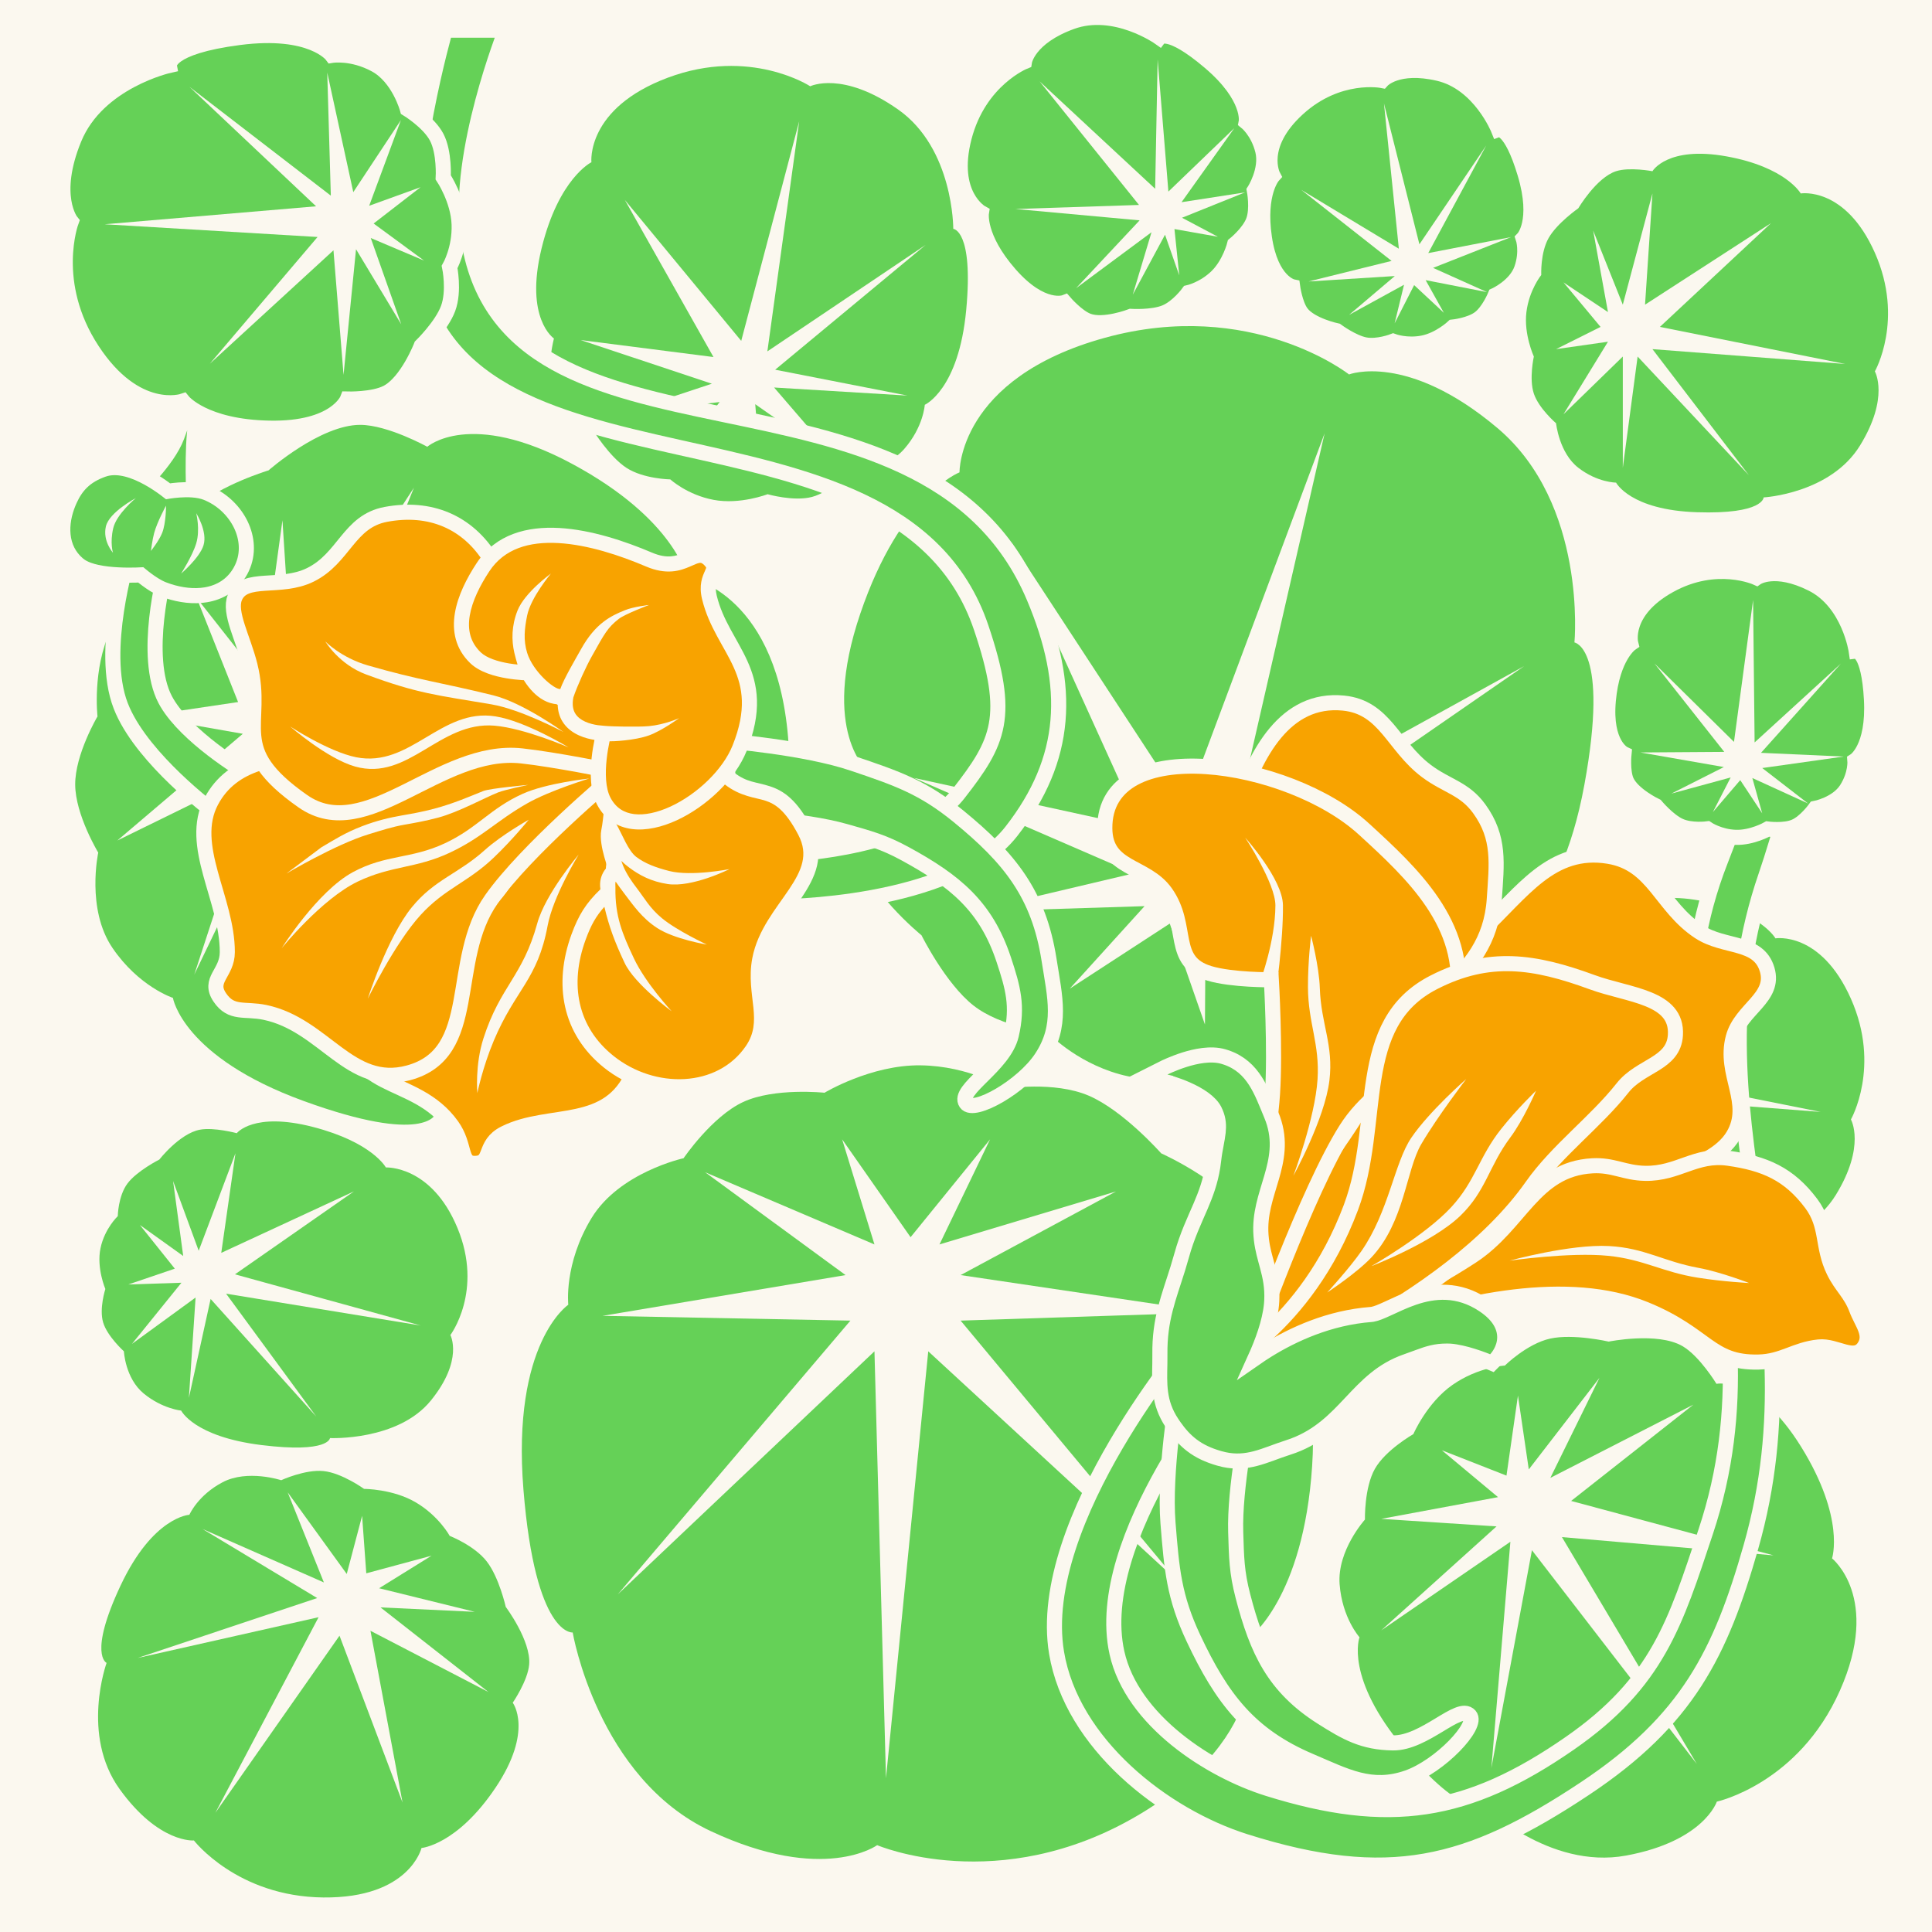 <svg width="128" height="128" viewBox="0 0 128 128" fill="none" xmlns="http://www.w3.org/2000/svg">
<rect x="0" y="0" width="128" height="128" fill="#333333" stroke="none"/>
<g clip-path="url(#clip0_2741_1207)">
<rect width="128" height="128" fill="#FBF8EF"/>
<path d="M115.128 82.668C115.128 82.668 115.127 83.814 110.628 83.668C106.128 83.522 105.173 81.67 105.173 81.67C105.173 81.67 103.924 81.671 102.628 80.668C101.332 79.666 101.128 77.668 101.128 77.668C101.128 77.668 99.962 76.668 99.629 75.667C99.295 74.667 99.629 73.168 99.629 73.168C99.629 73.168 98.94 71.668 99.128 70.168C99.316 68.667 100.128 67.668 100.128 67.668C100.128 67.668 100.059 66.168 100.628 65.168C101.196 64.168 102.628 63.168 102.628 63.168C102.628 63.168 103.848 61.096 105.173 60.668C106.085 60.373 107.628 60.668 107.628 60.668C107.628 60.668 108.628 58.946 112.628 59.668C116.628 60.391 117.628 62.168 117.628 62.168C117.628 62.168 120.628 61.668 122.628 66.168C124.628 70.668 122.628 74.168 122.628 74.168C122.628 74.168 123.628 75.915 121.628 79.168C119.628 82.421 115.128 82.668 115.128 82.668Z" fill="#65D157"/>
<path d="M104.628 70.168L101.628 68.168L104.128 71.168L101.128 72.668L104.628 72.168L101.628 77.06L105.628 73.168L105.628 80.668L106.628 73.168L114.128 81.168L107.628 72.668L120.628 73.668L108.128 71.168L115.628 64.168L107.128 69.668L107.628 62.168L105.628 69.668L103.628 64.668L104.628 70.168Z" fill="#FBF8EF"/>
<path d="M95.791 85.939C95.791 85.939 95.791 86.6 92.786 86.515C89.78 86.431 89.143 85.363 89.143 85.363C89.143 85.363 88.308 85.364 87.442 84.786C86.577 84.208 86.441 83.056 86.441 83.056C86.441 83.056 85.662 82.48 85.439 81.903C85.216 81.326 85.439 80.462 85.439 80.462C85.439 80.462 84.979 79.597 85.105 78.732C85.231 77.867 85.773 77.291 85.773 77.291C85.773 77.291 85.727 76.427 86.107 75.85C86.486 75.273 87.442 74.697 87.442 74.697C87.442 74.697 88.257 73.502 89.143 73.255C89.752 73.085 90.782 73.255 90.782 73.255C90.782 73.255 91.45 72.263 94.122 72.679C96.793 73.096 97.461 74.12 97.461 74.12C97.461 74.12 99.465 73.832 100.801 76.426C102.137 79.021 100.801 81.039 100.801 81.039C100.801 81.039 101.469 82.046 100.133 83.921C98.797 85.796 95.791 85.939 95.791 85.939Z" fill="#65D157"/>
<path d="M88.778 78.733L86.775 77.58L88.444 79.309L86.441 80.174L88.778 79.886L86.775 82.706L89.446 80.462L89.446 84.786L90.114 80.462L95.124 85.074L90.782 80.174L99.465 80.751L91.116 79.309L96.125 75.274L90.448 78.445L90.782 74.121L89.446 78.445L88.111 75.562L88.778 78.733Z" fill="#FBF8EF"/>
<path d="M116.846 32.955C116.846 32.955 116.846 34.081 112.426 33.937C108.006 33.793 107.068 31.974 107.068 31.974C107.068 31.974 105.84 31.975 104.567 30.99C103.294 30.005 103.094 28.043 103.094 28.043C103.094 28.043 101.948 27.061 101.621 26.078C101.293 25.095 101.621 23.622 101.621 23.622C101.621 23.622 100.945 22.149 101.129 20.675C101.314 19.201 102.112 18.22 102.112 18.22C102.112 18.22 102.044 16.747 102.603 15.764C103.161 14.781 104.567 13.799 104.567 13.799C104.567 13.799 105.765 11.764 107.068 11.343C107.964 11.053 109.479 11.343 109.479 11.343C109.479 11.343 110.461 9.651 114.391 10.361C118.32 11.071 119.302 12.817 119.302 12.817C119.302 12.817 122.249 12.325 124.214 16.746C126.178 21.167 124.214 24.605 124.214 24.605C124.214 24.605 125.196 26.321 123.231 29.516C121.267 32.712 116.846 32.955 116.846 32.955Z" fill="#65D157"/>
<path d="M106.532 20.675L103.586 18.711L106.041 21.658L103.094 23.131L106.532 22.64L103.586 27.446L107.515 23.622L107.515 30.99L108.497 23.622L115.865 31.481L109.479 23.131L122.25 24.114L109.971 21.658L117.338 14.781L108.988 20.185L109.479 12.817L107.515 20.185L105.55 15.273L106.532 20.675Z" fill="#FBF8EF"/>
<path d="M37.942 108.156C37.942 108.156 35.469 108.437 34.68 98.697C33.891 88.956 37.651 86.442 37.651 86.442C37.651 86.442 37.343 83.747 39.187 80.706C41.031 77.665 45.289 76.735 45.289 76.735C45.289 76.735 47.16 73.974 49.236 73.01C51.313 72.046 54.627 72.397 54.627 72.397C54.627 72.397 57.693 70.544 60.975 70.581C64.257 70.619 66.612 72.124 66.612 72.124C66.612 72.124 69.829 71.608 72.126 72.589C74.423 73.569 76.931 76.411 76.931 76.411C76.931 76.411 81.698 78.534 82.948 81.288C83.808 83.182 83.55 86.581 83.55 86.581C83.55 86.581 87.51 88.316 86.933 97.12C86.356 105.925 82.768 108.518 82.768 108.518C82.768 108.518 84.584 114.865 75.369 120.283C66.154 125.701 58.114 122.246 58.114 122.246C58.114 122.246 54.592 124.832 47.086 121.316C39.579 117.801 37.942 108.156 37.942 108.156Z" fill="#65D157"/>
<path d="M62.243 82.447L65.595 75.484L60.328 81.968L55.794 75.484L57.935 82.447L46.72 77.666L56.02 84.478L39.92 87.178L56.342 87.494L40.928 105.633L57.935 89.528L58.699 117.811L61.499 89.528L77.961 104.696L63.644 87.494L80.311 86.951L63.644 84.478L73.937 78.938L62.243 82.447Z" fill="#FBF8EF"/>
<path d="M99.28 8.591C99.28 8.591 100.082 8.322 101.035 11.506C101.988 14.69 100.916 15.793 100.916 15.793C100.916 15.793 101.21 16.667 100.812 17.809C100.414 18.952 99.064 19.563 99.064 19.563C99.064 19.563 98.638 20.614 98.015 21.082C97.393 21.55 96.266 21.668 96.266 21.668C96.266 21.668 95.378 22.502 94.283 22.722C93.189 22.942 92.299 22.608 92.299 22.608C92.299 22.608 91.266 23.008 90.432 22.845C89.599 22.682 88.563 21.915 88.563 21.915C88.563 21.915 86.827 21.547 86.216 20.719C85.796 20.15 85.64 19.001 85.64 19.001C85.64 19.001 84.2 18.705 83.768 15.736C83.335 12.767 84.345 11.65 84.345 11.65C84.345 11.65 83.291 9.668 85.972 7.212C88.652 4.756 91.571 5.335 91.571 5.335C91.571 5.335 92.559 4.226 95.305 4.863C98.051 5.499 99.28 8.591 99.28 8.591Z" fill="#65D157" stroke="#FBF8EF"/>
<path d="M93.02 18.866L92.399 21.419L93.691 18.889L95.659 20.724L94.453 18.56L98.522 19.355L94.945 17.748L100.109 15.709L94.625 16.768L98.465 9.642L94.04 16.186L91.691 6.852L92.677 16.477L86.214 12.58L92.196 17.286L86.691 18.649L92.41 18.289L89.379 20.862L93.02 18.866Z" fill="#FBF8EF"/>
<path d="M76.818 2.493C76.818 2.493 77.391 1.774 80.14 4.112C82.889 6.449 82.564 8.087 82.564 8.087C82.564 8.087 83.348 8.71 83.66 9.986C83.973 11.261 83.104 12.616 83.104 12.616C83.104 12.616 83.336 13.825 83.046 14.619C82.756 15.413 81.798 16.186 81.798 16.186C81.798 16.186 81.482 17.471 80.615 18.318C79.748 19.165 78.74 19.387 78.74 19.387C78.74 19.387 78.035 20.361 77.18 20.705C76.324 21.049 74.927 20.962 74.927 20.962C74.927 20.962 73.128 21.652 72.083 21.259C71.364 20.989 70.543 20.035 70.543 20.035C70.543 20.035 69.056 20.616 66.908 18.166C64.76 15.717 65.02 14.103 65.02 14.103C65.02 14.103 62.889 12.92 63.88 9.099C64.871 5.278 67.873 4.081 67.873 4.081C67.873 4.081 68.117 2.487 70.995 1.445C73.873 0.402 76.818 2.493 76.818 2.493Z" fill="#65D157" stroke="#FBF8EF"/>
<path d="M77.186 15.551L78.129 18.244L77.811 15.176L80.687 15.685L78.311 14.426L82.487 12.746L78.28 13.396L81.779 8.488L77.409 12.693L76.697 3.932L76.532 12.507L68.877 5.392L75.462 13.578L67.273 13.846L75.502 14.599L71.292 19.093L76.29 15.387L75.049 19.521L77.186 15.551Z" fill="#FBF8EF"/>
<path d="M63.157 15.162C63.157 15.162 64.508 15.244 64.014 20.535C63.519 25.826 61.269 26.819 61.269 26.819C61.269 26.819 61.18 28.291 59.906 29.746C58.632 31.202 56.264 31.299 56.264 31.299C56.264 31.299 55.002 32.601 53.8 32.922C52.597 33.243 50.854 32.743 50.854 32.743C50.854 32.743 49.038 33.447 47.284 33.118C45.529 32.789 44.41 31.761 44.41 31.761C44.41 31.761 42.638 31.735 41.5 30.993C40.363 30.252 39.287 28.494 39.287 28.494C39.287 28.494 36.933 26.908 36.523 25.316C36.241 24.22 36.699 22.424 36.699 22.424C36.699 22.424 34.741 21.122 35.879 16.461C37.017 11.8 39.183 10.748 39.183 10.748C39.183 10.748 38.808 7.178 44.253 5.144C49.699 3.109 53.679 5.716 53.679 5.716C53.679 5.716 55.809 4.663 59.499 7.252C63.188 9.842 63.157 15.162 63.157 15.162Z" fill="#65D157"/>
<path d="M47.679 26.636L45.109 30.027L48.822 27.297L50.375 30.939L50.036 26.779L55.585 30.664L51.286 25.673L60.123 26.209L51.357 24.494L61.32 16.23L50.84 23.28L52.949 8.035L49.108 22.584L41.397 13.246L47.27 23.655L38.468 22.529L47.163 25.422L41.128 27.421L47.679 26.636Z" fill="#FBF8EF"/>
<path d="M21.863 95.276C21.863 95.276 21.795 96.292 17.32 95.739C12.845 95.186 12.003 93.455 12.003 93.455C12.003 93.455 10.758 93.338 9.526 92.328C8.294 91.318 8.209 89.529 8.209 89.529C8.209 89.529 7.106 88.533 6.833 87.615C6.56 86.697 6.98 85.4 6.98 85.4C6.98 85.4 6.383 84.007 6.659 82.695C6.935 81.383 7.803 80.574 7.803 80.574C7.803 80.574 7.823 79.239 8.448 78.406C9.074 77.573 10.559 76.822 10.559 76.822C10.559 76.822 11.896 75.101 13.243 74.846C14.169 74.67 15.688 75.077 15.688 75.077C15.688 75.077 16.787 73.645 20.73 74.662C24.673 75.678 25.564 77.347 25.564 77.347C25.564 77.347 28.583 77.186 30.31 81.362C32.037 85.537 29.838 88.451 29.838 88.451C29.838 88.451 30.731 90.092 28.547 92.787C26.362 95.481 21.863 95.276 21.863 95.276Z" fill="#65D157"/>
<path d="M12.138 83.213L9.268 81.159L11.581 84.052L8.503 85.099L12.02 84.985L8.743 89.037L12.958 85.965L12.515 92.611L13.954 86.059L20.955 93.853L14.98 85.71L27.875 87.819L15.567 84.428L23.453 78.931L14.659 83.005L15.6 76.406L13.164 82.864L11.467 78.246L12.138 83.213Z" fill="#FBF8EF"/>
<path d="M98.198 119.53C98.198 119.53 97.03 120.583 93.046 115.865C89.061 111.147 90.071 108.473 90.071 108.473C90.071 108.473 88.923 107.201 88.753 104.96C88.584 102.719 90.431 100.676 90.431 100.676C90.431 100.676 90.379 98.57 91.092 97.311C91.805 96.053 93.638 95.015 93.638 95.015C93.638 95.015 94.534 92.936 96.235 91.75C97.936 90.563 99.7 90.472 99.7 90.472C99.7 90.472 101.164 89.025 102.705 88.685C104.247 88.346 106.58 88.885 106.58 88.885C106.58 88.885 109.811 88.225 111.465 89.182C112.603 89.84 113.72 91.682 113.72 91.682C113.72 91.682 116.393 91.119 119.331 95.857C122.269 100.595 121.377 103.247 121.377 103.247C121.377 103.247 124.642 105.843 121.895 112.014C119.148 118.185 113.745 119.363 113.745 119.363C113.745 119.363 112.885 121.986 107.734 122.936C102.583 123.887 98.198 119.53 98.198 119.53Z" fill="#65D157"/>
<path d="M101.286 97.353L100.568 92.461L99.808 97.763L95.525 96.084L99.249 99.19L91.51 100.629L99.149 101.128L91.509 108.017L100.067 102.146L98.807 117.135L101.495 102.706L112.418 116.867L103.483 101.837L117.502 103.047L104.091 99.441L112.191 93.061L102.714 97.913L105.97 91.283L101.286 97.353Z" fill="#FBF8EF"/>
<path d="M104.311 42.564C104.311 42.564 106.631 42.912 104.972 51.977C103.314 61.041 99.276 62.413 99.276 62.413C99.276 62.413 98.898 64.943 96.477 67.263C94.055 69.582 89.95 69.391 89.95 69.391C89.95 69.391 87.572 71.448 85.446 71.82C83.319 72.192 80.386 71.063 80.386 71.063C80.386 71.063 77.141 72.002 74.161 71.167C71.181 70.332 69.403 68.386 69.403 68.386C69.403 68.386 66.347 68.071 64.495 66.617C62.642 65.163 61.051 61.963 61.051 61.963C61.051 61.963 57.227 58.867 56.761 56.053C56.44 54.117 57.504 51.084 57.504 51.084C57.504 51.084 54.321 48.538 56.995 40.66C59.669 32.781 63.57 31.295 63.57 31.295C63.57 31.295 63.465 25.071 73.18 22.385C82.896 19.699 89.376 24.808 89.376 24.808C89.376 24.808 93.215 23.312 99.194 28.346C105.173 33.38 104.311 42.564 104.311 42.564Z" fill="#65D157"/>
<path d="M75.83 60.035L70.874 65.501L77.499 61.19L79.831 67.877L79.878 60.641L88.873 68.194L82.205 58.919L97.388 61.19L82.508 56.895L100.974 44.135L81.799 54.719L87.76 28.706L78.499 53.5L67.015 35.95L75.576 54.823L60.544 51.539L75.121 57.859L64.394 60.394L75.83 60.035Z" fill="#FBF8EF"/>
<path d="M7.062 110.172C7.062 110.172 5.834 109.631 7.986 105.051C10.139 100.47 12.547 100.358 12.547 100.358C12.547 100.358 13.101 99.067 14.75 98.201C16.4 97.335 18.631 98.068 18.631 98.068C18.631 98.068 20.22 97.335 21.441 97.463C22.661 97.591 24.12 98.643 24.12 98.643C24.12 98.643 26.033 98.64 27.558 99.543C29.082 100.445 29.794 101.756 29.794 101.756C29.794 101.756 31.431 102.393 32.251 103.453C33.071 104.512 33.508 106.463 33.508 106.463C33.508 106.463 35.188 108.702 35.059 110.274C34.97 111.355 33.97 112.81 33.97 112.81C33.97 112.81 35.373 114.657 32.824 118.448C30.275 122.24 27.926 122.434 27.926 122.434C27.926 122.434 27.132 125.77 21.421 125.712C15.711 125.654 12.846 121.935 12.846 121.935C12.846 121.935 10.53 122.143 7.931 118.541C5.331 114.939 7.062 110.172 7.062 110.172Z" fill="#65D157"/>
<path d="M25.117 105.225L28.591 103.069L24.267 104.236L23.99 100.428L22.973 104.28L19.06 98.871L21.458 104.841L13.419 101.301L21.014 105.875L9.113 109.847L21.107 107.144L14.268 120.104L22.493 108.369L26.669 119.423L24.544 108.044L32.361 112.101L25.209 106.494L31.456 106.788L25.117 105.225Z" fill="#FBF8EF"/>
<path d="M28.86 73.801C28.86 73.801 28.181 75.873 20.134 72.949C12.087 70.024 11.456 66.112 11.456 66.112C11.456 66.112 9.197 65.374 7.447 62.796C5.697 60.218 6.509 56.487 6.509 56.487C6.509 56.487 4.993 53.99 4.982 51.984C4.971 49.978 6.46 47.465 6.46 47.465C6.46 47.465 6.102 44.348 7.329 41.747C8.556 39.146 10.614 37.819 10.614 37.819C10.614 37.819 11.376 35.068 12.995 33.596C14.614 32.124 17.793 31.163 17.793 31.163C17.793 31.163 21.223 28.14 23.872 28.148C25.695 28.155 28.309 29.6 28.309 29.6C28.309 29.6 31.135 27.078 37.938 30.749C44.742 34.42 45.498 38.224 45.498 38.224C45.498 38.224 51.217 39.093 52.172 48.41C53.126 57.727 47.442 62.871 47.442 62.871C47.442 62.871 48.217 66.62 42.678 71.317C37.14 76.015 28.86 73.801 28.86 73.801Z" fill="#65D157"/>
<path d="M17.269 45.001L13.03 39.613L15.774 46.513L9.465 47.451L16.087 48.616L7.773 55.686L17.303 51.015L12.87 64.572L19.111 51.606L27.938 70.501L21.214 51.294L44.122 60.787L23.005 48.878L40.7 40.658L22.084 45.576L27.422 32.314L19.372 44.689L18.713 34.468L17.269 45.001Z" fill="#FBF8EF"/>
<path d="M68.504 39.58C61.191 22.231 33.312 32.592 31 15.58C30.26 10.133 33.501 2 33.501 2L29.5 2C29.5 2 26.818 11.355 27.505 17.08C29.589 34.448 59.403 25.008 65.004 41.579C67.005 47.5 66.173 49.162 63.505 52.58C60.692 56.183 52.504 56.579 52.504 56.579L51.504 60.079C51.504 60.079 63.091 60.093 67.005 55.08C70.748 50.286 71 45.5 68.504 39.58Z" fill="#65D157" stroke="#FBF8EF"/>
<path d="M69.501 63.58C68.822 59.244 66.897 56.858 63.501 54.08C61.143 52.15 59.407 51.563 56.527 50.588L56.501 50.58C53.308 49.499 48.001 49.08 48.001 49.08L48.501 54.079C48.501 54.079 53.159 54.271 56.001 55.08C57.606 55.536 58.538 55.779 60.001 56.58C63.274 58.37 65.328 60.038 66.501 63.58C67.119 65.442 67.451 66.669 67.001 68.579C66.518 70.635 63.404 72.198 64.001 73.079C64.5 73.815 67.749 71.981 69.001 70.079C70.402 67.953 69.895 66.095 69.501 63.58Z" fill="#65D157" stroke="#FBF8EF"/>
<path d="M10.981 37.714L10.982 37.715C10.981 37.715 10.981 37.716 10.98 37.717C10.98 37.719 10.979 37.723 10.977 37.728C10.975 37.738 10.971 37.754 10.966 37.775C10.955 37.816 10.938 37.879 10.918 37.96C10.877 38.122 10.822 38.358 10.759 38.652C10.634 39.241 10.484 40.057 10.384 40.967C10.181 42.818 10.201 44.935 10.943 46.349L11.068 46.572C11.727 47.681 12.939 48.785 14.062 49.65C14.653 50.105 15.202 50.482 15.605 50.745C15.805 50.876 15.969 50.978 16.081 51.048C16.137 51.082 16.181 51.109 16.21 51.126C16.225 51.135 16.236 51.142 16.244 51.146C16.247 51.148 16.25 51.149 16.252 51.15L16.253 51.151L16.767 51.453L16.382 51.907L14.845 53.72L14.542 54.077L14.164 53.797L14.164 53.796C14.163 53.796 14.162 53.795 14.16 53.794C14.158 53.793 14.154 53.789 14.149 53.785C14.14 53.778 14.125 53.767 14.107 53.754C14.071 53.726 14.018 53.686 13.951 53.633C13.816 53.529 13.623 53.375 13.388 53.182C12.919 52.795 12.279 52.245 11.597 51.589C10.334 50.373 8.875 48.743 8.136 47.093L7.998 46.763C7.277 44.902 7.423 42.412 7.717 40.459C7.866 39.469 8.057 38.59 8.211 37.959C8.288 37.644 8.357 37.389 8.406 37.212C8.43 37.124 8.449 37.056 8.463 37.009C8.47 36.985 8.476 36.967 8.479 36.955C8.481 36.949 8.483 36.943 8.484 36.939C8.484 36.938 8.484 36.937 8.484 36.936L8.485 36.935C8.485 36.934 8.485 36.934 8.964 37.08L8.486 36.934L8.633 36.446L9.119 36.605L10.655 37.105L11.109 37.253L10.981 37.714Z" fill="#65D157" stroke="#FBF8EF"/>
<path d="M12.886 28.707C13.172 25.759 14.447 20.941 14.447 20.941C14.447 20.941 13 25.5 11.722 28.917C11.104 30.567 9 32.5 9 32.5L12.886 34C12.886 34 12.691 30.705 12.886 28.707Z" fill="#65D157" stroke="#FBF8EF"/>
<path d="M13.867 32.729C14.788 33.148 15.539 33.894 15.958 34.766C16.379 35.644 16.475 36.677 16.031 37.63L15.935 37.819C15.416 38.764 14.566 39.253 13.633 39.408C12.83 39.541 11.964 39.429 11.158 39.167L10.816 39.045C10.421 38.892 10.001 38.607 9.702 38.384C9.549 38.271 9.419 38.165 9.325 38.087C9.243 38.091 9.139 38.097 9.018 38.1C8.708 38.109 8.283 38.111 7.826 38.087C7.371 38.064 6.871 38.015 6.415 37.915C6.029 37.831 5.623 37.7 5.307 37.481L5.177 37.382C3.936 36.333 3.97 34.677 4.538 33.309L4.625 33.11C4.832 32.656 5.083 32.27 5.415 31.946C5.796 31.575 6.259 31.312 6.827 31.108L7.025 31.048C7.487 30.933 7.969 30.979 8.408 31.091C8.912 31.22 9.405 31.446 9.827 31.68C10.253 31.916 10.624 32.169 10.887 32.362C10.984 32.432 11.065 32.496 11.132 32.548C11.149 32.545 11.166 32.542 11.184 32.539C11.357 32.513 11.598 32.482 11.87 32.463C12.392 32.426 13.115 32.425 13.681 32.649L13.867 32.729Z" fill="#65D157" stroke="#FBF8EF"/>
<path d="M36.443 53.581C37.808 52.622 41.031 52.08 41.031 52.08L41.441 53.581C41.441 53.581 42.145 54.5 41.441 55.5C40.404 56.971 40.5 58 41 59.5C41.792 61.876 44.502 64.999 42 71C40.356 74.943 36.444 73.579 33.441 75.08C31.939 75.831 32.691 77.078 31.443 77.078C30.443 77.078 30.877 75.891 29.942 74.58C27.444 71.079 22.847 72.579 22.942 67.079C23.063 60.079 29.808 62.977 32.943 59.081C34.538 57.097 34.359 55.044 36.443 53.581Z" fill="#F8A300" stroke="#FBF8EF"/>
<path d="M14.561 66.08C13.767 64.901 15.06 64.496 15.06 63.075C15.06 59.578 12.443 56.011 14 53.08C16.762 47.881 25.81 51.235 32 50.08C35.539 49.42 40 50.58 40 50.58L40.5 51.58C40.5 51.58 34.872 56.305 32.56 59.578C29.688 63.644 31.868 69.786 27.06 71.078C23.171 72.124 21.498 67.904 17.558 67.075C16.207 66.791 15.331 67.225 14.561 66.08Z" fill="#F8A300" stroke="#FBF8EF"/>
<path d="M32.534 37.085C30.987 34.556 28.475 33.533 25.56 34.08C23.102 34.541 22.805 36.978 20.562 38.085C18.566 39.07 16.184 38.085 15.561 39.581C15.144 40.581 16.112 42.283 16.561 44.081C17.561 48.08 15.061 49.58 20.06 53.08C24.283 56.036 29.095 49.482 34.561 50.08C36.774 50.322 40.5 51.08 40.5 51.08L40.5 48.08C40.5 48.08 36.345 46.128 35 44.5C33.069 42.162 34.061 39.581 32.534 37.085Z" fill="#F8A300" stroke="#FBF8EF"/>
<path d="M40.331 55.081C40.526 54.105 40.432 53.493 40.831 52.581C41.724 50.54 43.137 48.709 45.334 49.079C46.837 49.333 47.129 50.642 48.331 51.579C50.212 53.046 51.5 51.58 53.334 55.081C54.968 58.199 50.981 60.121 50.331 63.581C49.897 65.892 51.154 67.637 49.831 69.581C47.737 72.658 43.236 72.672 40.331 70.345C37.739 68.27 37.19 65.2 38.331 62.081C38.814 60.758 39.296 60.036 40.331 59.081C40 58.08 40.831 57.581 40.831 57.581C40.831 57.581 40.164 55.916 40.331 55.081Z" fill="#F8A300"/>
<path d="M45.417 48.587C46.332 48.741 46.877 49.229 47.324 49.747C47.784 50.28 48.089 50.757 48.638 51.185C49.486 51.847 50.075 51.791 51.003 52.092C51.452 52.237 51.912 52.46 52.382 52.896C52.846 53.325 53.302 53.942 53.777 54.849C54.241 55.734 54.314 56.561 54.133 57.35C53.957 58.116 53.548 58.82 53.104 59.481C52.639 60.175 52.167 60.783 51.73 61.494C51.307 62.182 50.969 62.891 50.822 63.673C50.622 64.737 50.811 65.642 50.911 66.67C51.01 67.68 51.003 68.746 50.244 69.862C47.936 73.252 43.077 73.184 40.018 70.736C37.227 68.501 36.662 65.189 37.861 61.909C38.338 60.606 38.829 59.833 39.78 58.916C39.696 58.397 39.842 57.977 40.04 57.679C40.105 57.581 40.177 57.498 40.242 57.429C40.182 57.257 40.107 57.03 40.037 56.779C39.961 56.506 39.887 56.197 39.844 55.895C39.802 55.6 39.782 55.274 39.84 54.983C39.934 54.516 39.953 54.17 40.009 53.743C40.063 53.325 40.148 52.894 40.373 52.38C40.832 51.331 41.443 50.289 42.258 49.554C43.09 48.805 44.142 48.371 45.417 48.587ZM46.567 50.4C46.191 49.965 45.838 49.672 45.251 49.572C44.33 49.417 43.576 49.714 42.928 50.297C42.265 50.896 41.722 51.79 41.288 52.781C41.114 53.18 41.047 53.511 41 53.872C40.96 54.178 40.895 54.145 40.82 54.575C41.24 55.309 41.623 56.375 42.162 56.779C42.736 57.209 43.44 57.476 44.333 57.705C45.806 58.081 48.331 57.581 48.331 57.581C48.331 57.581 45.853 58.821 44.223 58.568C43.149 58.401 42.382 58.002 41.667 57.465C41.491 57.334 41.324 57.19 41.165 57.038C41.178 57.074 41.189 57.109 41.201 57.141C41.229 57.222 41.241 57.257 41.27 57.33C41.501 57.905 41.884 58.442 42.162 58.804C42.726 59.54 43.035 60.15 43.85 60.829C44.842 61.655 46.831 62.581 46.831 62.581C46.831 62.581 44.673 62.224 43.539 61.483C42.522 60.82 41.964 59.984 41.39 59.236C41.153 58.927 40.949 58.639 40.788 58.408C40.753 58.513 40.775 58.65 40.773 58.804C40.743 60.699 41.227 61.86 42 63.5C42.773 65.14 44.5 67 44.5 67C44.5 67 42.049 65.21 41.382 63.794C40.715 62.378 40.361 61.417 40.041 60.079C39.478 60.706 39.145 61.311 38.801 62.253C37.719 65.211 38.251 68.04 40.644 69.955C43.396 72.159 47.536 72.063 49.417 69.3C49.98 68.472 50.007 67.693 49.916 66.767C49.827 65.859 49.605 64.736 49.84 63.489C50.018 62.541 50.422 61.713 50.878 60.97C51.32 60.25 51.865 59.533 52.273 58.925C52.703 58.283 53.026 57.706 53.158 57.126C53.286 56.569 53.244 55.987 52.891 55.313C52.449 54.47 52.056 53.957 51.703 53.63C51.358 53.311 51.033 53.153 50.696 53.043C50.051 52.835 49.056 52.779 48.024 51.974C47.371 51.465 46.928 50.819 46.567 50.4Z" fill="#FBF8EF"/>
<path d="M40 53.075C39.188 51.519 40 48.58 40 48.58C40 48.58 37.001 48.58 37.501 46.08C36.001 46.58 35.001 44.576 35.001 44.576C35.001 44.576 32.525 44.562 31.501 43.576C29.807 41.945 30.708 39.539 32.001 37.576C34.257 34.152 39.498 35.581 43.003 37.074C45.363 38.08 46 36.08 47.002 37.076C47.797 37.866 46.622 38.014 47 39.58C47.846 43.079 51 44.576 49 49.574C47.599 53.076 41.745 56.419 40 53.075Z" fill="#F8A300"/>
<path d="M46.809 36.361C47.011 36.434 47.19 36.558 47.355 36.721L47.442 36.814C47.639 37.033 47.77 37.273 47.784 37.555C47.798 37.843 47.678 38.096 47.614 38.239C47.538 38.409 47.477 38.549 47.445 38.728C47.414 38.901 47.407 39.134 47.486 39.462C47.683 40.275 48.015 40.982 48.391 41.677C48.757 42.355 49.192 43.07 49.524 43.809C49.864 44.569 50.12 45.4 50.15 46.381C50.18 47.36 49.984 48.459 49.464 49.76C48.706 51.653 46.784 53.449 44.838 54.346C43.86 54.796 42.823 55.045 41.883 54.927C40.916 54.806 40.074 54.298 39.556 53.307C39.076 52.386 39.096 51.128 39.199 50.19C39.248 49.735 39.321 49.327 39.385 49.021C39.094 48.974 38.722 48.888 38.356 48.721C37.954 48.539 37.531 48.248 37.252 47.782C37.06 47.463 36.955 47.089 36.948 46.658C36.259 46.632 35.703 46.237 35.335 45.868C35.084 45.617 34.891 45.352 34.762 45.153C34.742 45.122 34.724 45.092 34.707 45.064C34.664 45.062 34.616 45.06 34.564 45.057C34.304 45.039 33.946 45.005 33.552 44.938C32.795 44.81 31.784 44.542 31.154 43.936C30.162 42.981 29.942 41.792 30.138 40.618C30.329 39.468 30.921 38.306 31.584 37.3C32.85 35.378 34.942 34.86 37.062 34.981C39.177 35.102 41.427 35.859 43.199 36.614C43.723 36.837 44.125 36.884 44.445 36.86C44.769 36.836 45.041 36.736 45.314 36.619C45.551 36.516 45.894 36.345 46.22 36.301C46.406 36.276 46.605 36.287 46.809 36.361ZM46.469 37.301C46.438 37.29 46.404 37.285 46.353 37.292C46.204 37.312 46.051 37.39 45.709 37.537C45.403 37.669 45.01 37.821 44.52 37.857C44.025 37.894 43.463 37.813 42.807 37.534C41.074 36.795 38.949 36.091 37.004 35.98C35.063 35.869 33.408 36.35 32.419 37.851C31.788 38.809 31.282 39.832 31.123 40.783C30.969 41.711 31.145 42.54 31.847 43.216C32.241 43.595 32.981 43.828 33.719 43.953C33.922 43.987 34.116 44.01 34.288 44.028C34.22 43.803 34.143 43.538 34.076 43.249C33.886 42.427 33.884 41.468 34.288 40.448C34.764 39.251 36.5 38 36.5 38C36.5 38 35.167 39.581 34.924 40.783C34.751 41.641 34.665 42.411 34.924 43.249C35.31 44.497 36.727 45.691 37.12 45.651C37.362 44.957 38.15 43.629 38.5 43C39.451 41.293 40.468 40.807 41.397 40.43C41.992 40.188 43.003 40.08 43.003 40.08C43.003 40.08 41.397 40.689 41 41C40.249 41.588 40.062 41.961 39.199 43.5C38.835 44.148 38.257 45.406 37.985 46.208C37.889 46.715 37.976 47.044 38.109 47.267C38.252 47.504 38.484 47.681 38.77 47.811C39.055 47.941 39.364 48.01 39.61 48.045C39.856 48.08 40.299 48.107 40.299 48.107C40.453 48.12 42.179 48.181 43 48.107C44.027 48.013 45 47.579 45 47.579C45 47.579 43.846 48.416 43 48.721C42.029 49.072 40.525 49.124 40.386 49.113C40.383 49.13 40.379 49.148 40.375 49.166C40.314 49.455 40.241 49.854 40.193 50.298C40.092 51.218 40.111 52.209 40.443 52.844C40.798 53.524 41.342 53.852 42.007 53.935C42.698 54.021 43.541 53.842 44.42 53.437C46.186 52.623 47.893 50.996 48.536 49.388C49.016 48.19 49.175 47.228 49.15 46.411C49.125 45.596 48.915 44.896 48.611 44.219C48.299 43.523 47.911 42.895 47.51 42.152C47.119 41.427 46.74 40.633 46.514 39.696C46.404 39.242 46.403 38.869 46.461 38.55C46.518 38.236 46.628 37.995 46.7 37.834C46.738 37.748 46.761 37.696 46.774 37.653C46.784 37.621 46.785 37.608 46.785 37.605C46.786 37.629 46.801 37.582 46.649 37.431C46.563 37.345 46.504 37.314 46.469 37.301Z" fill="#FBF8EF"/>
<path d="M70 109.501C68.533 100.7 78.999 88.5 78.999 88.5L81.5 91C81.5 91 72.309 101.89 74 109.501C75 114 80.158 117.299 84 118.5C92 121 97.213 120.206 104 115.5C109.834 111.455 111 107.5 113.001 101.5C118.499 85.01 107.922 72.489 113.999 57C115.34 53.585 115.886 51.499 118 48.5C120.467 45 124 43.001 124 43.001L124 46.501C124 46.501 121.81 47.725 120 50.5C118.277 53.143 118.027 55.018 117 58C111.584 73.733 120.775 85.786 116 102.5C114 109.5 111.811 113.974 105 118.5C97.294 123.621 92 125 82.499 122C77.061 120.283 71 115.5 70 109.501Z" fill="#65D157" stroke="#FBF8EF"/>
<path d="M86.824 116.677C82.785 114.962 80.94 112.514 79.072 108.543C77.775 105.786 77.629 103.959 77.385 100.929L77.383 100.902C77.113 97.541 77.999 92.292 77.999 92.292L82.726 93.995C82.726 93.995 81.777 98.56 81.869 101.513C81.921 103.181 81.929 104.143 82.35 105.758C83.289 109.368 84.406 111.767 87.555 113.768C89.211 114.82 90.32 115.441 92.282 115.471C94.394 115.503 96.669 112.863 97.378 113.657C97.969 114.32 95.4 117.024 93.25 117.776C90.847 118.616 89.168 117.672 86.824 116.677Z" fill="#65D157" stroke="#FBF8EF"/>
<path d="M114.83 68.733C115.338 66.836 117.638 66.116 117.077 64.233C116.504 62.306 114.257 62.838 112.576 61.734C110.028 60.058 109.586 57.228 106.577 56.733C102.776 56.108 100.885 59.098 98.076 61.734C93.491 66.036 92.537 70.033 89 75.232C85.58 80.26 80.5 86.5 80.5 86.5L82.576 90.232C82.576 90.232 89.942 82.561 96.076 80.232C100.518 78.546 108.076 78.232 108.076 78.232C108.076 78.232 113.359 77.716 114.83 75.232C116.123 73.049 114.174 71.185 114.83 68.733Z" fill="#F8A300" stroke="#FBF8EF"/>
<path d="M89 46.581C85.153 46.203 83.189 49.9 82 53.579C80.405 58.516 85.857 60.93 86.5 66.079C87.492 74.023 82 86.079 82 86.079L84 86.079C84 86.079 87.27 76.585 90.5 71.079C93.325 66.262 98.629 65.153 99 59.581C99.158 57.21 99.398 55.5 98 53.579C97.012 52.22 95.842 52.088 94.5 51.079C92.282 49.411 91.762 46.851 89 46.581Z" fill="#F8A300" stroke="#FBF8EF"/>
<path d="M90.377 54.939C85.358 50.332 73.152 48.499 73.196 54.877C73.214 57.623 75.903 57.27 77.228 59.14C78.816 61.381 77.5 63.701 80.13 64.49C81.626 64.939 84.23 64.912 84.23 64.912C84.23 64.912 84.501 69.53 84.305 72.478C83.931 78.088 81.272 86.551 81.272 86.551L83 89C83 89 86.603 78.882 89.185 74.809C91.555 71.07 95.898 70.559 96.534 66.178C97.251 61.248 93.509 57.814 90.419 54.977L90.377 54.939Z" fill="#F8A300" stroke="#FBF8EF"/>
<path d="M109 86.739C98.82 82.588 81.001 92.736 81.001 92.736L80.001 91.736C80.001 91.736 91.139 87.389 97.5 83.235C100.769 81.1 101.601 77.453 105.5 77.237C106.879 77.16 107.619 77.713 109 77.737C111.183 77.775 112.338 76.432 114.5 76.736C116.923 77.076 118.534 77.778 120 79.738C121.109 81.221 120.683 82.574 121.5 84.235C122.003 85.258 122.602 85.671 123.001 86.739C123.349 87.672 124.053 88.411 123.501 89.239C122.851 90.214 121.666 89.119 120.501 89.239C118.899 89.405 118.111 90.203 116.501 90.239C113.269 90.312 113.124 88.421 109 86.739Z" fill="#F8A300" stroke="#FBF8EF"/>
<path d="M105.5 65.078C101.65 63.666 98.652 63.213 95 65.078C89.606 67.831 91.626 74.329 89.5 80C86.5 88 80.718 90.667 80.718 90.667L82.5 91.577C82.5 91.577 95.859 86.606 101.5 78.578C103.158 76.219 105.713 74.34 107.5 72.077C108.698 70.561 110.885 70.507 111 68.577C111.152 66.036 107.89 65.954 105.5 65.078Z" fill="#F8A300" stroke="#FBF8EF"/>
<path d="M99.474 87.696C99.693 88.133 99.725 88.553 99.665 88.915C99.606 89.269 99.46 89.556 99.335 89.749C99.272 89.847 99.212 89.925 99.166 89.98C99.144 90.007 99.124 90.03 99.109 90.046C99.101 90.054 99.095 90.061 99.09 90.066C99.087 90.069 99.085 90.071 99.083 90.073C99.082 90.074 99.082 90.075 99.081 90.076L99.079 90.077C99.076 90.074 99.047 90.046 98.725 89.724L99.079 90.078L98.842 90.315L98.532 90.185C98.532 90.185 98.53 90.185 98.529 90.184C98.526 90.183 98.522 90.181 98.516 90.179C98.505 90.174 98.487 90.167 98.465 90.157C98.418 90.139 98.351 90.112 98.265 90.08C98.094 90.016 97.855 89.931 97.581 89.845C97.09 89.691 96.529 89.551 96.066 89.518L95.874 89.512C95.096 89.512 94.617 89.674 93.943 89.922L93.187 90.196C91.529 90.77 90.547 91.819 89.48 92.953C88.486 94.009 87.418 95.136 85.69 95.78L85.336 95.902C84.945 96.026 84.591 96.159 84.236 96.289C83.886 96.416 83.534 96.54 83.177 96.633C82.536 96.8 81.875 96.867 81.106 96.703L80.769 96.618C80.057 96.412 79.476 96.144 78.967 95.756C78.522 95.418 78.149 95.003 77.793 94.497L77.642 94.274C76.733 92.901 76.82 91.668 76.843 90.317L76.846 89.73C76.815 87.402 77.441 85.947 78.037 84.029L78.288 83.175C78.651 81.86 79.133 80.869 79.534 79.933C79.885 79.113 80.188 78.309 80.351 77.29L80.411 76.838C80.452 76.472 80.514 76.137 80.571 75.835C80.628 75.528 80.678 75.263 80.706 75.005C80.751 74.573 80.731 74.18 80.55 73.746L80.463 73.557C80.328 73.292 80.08 73.033 79.746 72.79C79.415 72.549 79.027 72.344 78.647 72.176C78.269 72.008 77.912 71.883 77.648 71.799C77.516 71.757 77.409 71.727 77.335 71.707C77.299 71.696 77.27 71.689 77.251 71.684C77.242 71.682 77.236 71.68 77.231 71.679C77.229 71.678 77.228 71.677 77.227 71.677L77.226 71.678L77.226 71.676L75.909 71.355L77.121 70.745L77.13 70.741C77.135 70.739 77.143 70.735 77.152 70.73C77.17 70.721 77.197 70.708 77.23 70.692C77.297 70.661 77.394 70.617 77.513 70.566C77.751 70.464 78.085 70.331 78.465 70.211C79.194 69.981 80.211 69.758 81.046 69.999L81.229 70.056C83.07 70.68 83.583 72.34 84.219 73.849L84.333 74.142C84.85 75.595 84.585 76.841 84.244 78.016C83.875 79.284 83.439 80.427 83.545 81.846L83.572 82.132C83.649 82.782 83.81 83.31 83.965 83.891C84.143 84.554 84.305 85.261 84.257 86.185L84.239 86.429C84.124 87.618 83.622 88.95 83.147 90C83.402 89.823 83.68 89.636 83.981 89.45C85.668 88.407 88.063 87.297 90.85 87.086L90.944 87.073C91.178 87.032 91.499 86.901 91.952 86.692C92.436 86.47 93.031 86.18 93.677 85.962C94.993 85.516 96.604 85.335 98.29 86.457L98.5 86.605C98.969 86.953 99.285 87.319 99.474 87.696Z" fill="#65D157" stroke="#FBF8EF"/>
<path d="M11.227 4.331C11.227 4.331 11.029 3.111 15.842 2.486C20.655 1.862 21.992 3.667 21.992 3.667C21.992 3.667 23.321 3.449 24.874 4.291C26.426 5.133 26.99 7.223 26.99 7.223C26.99 7.223 28.404 8.085 28.932 9.092C29.46 10.099 29.365 11.751 29.365 11.751C29.365 11.751 30.358 13.228 30.418 14.857C30.478 16.485 29.787 17.69 29.787 17.69C29.787 17.69 30.12 19.273 29.689 20.436C29.258 21.599 27.908 22.911 27.908 22.911C27.908 22.911 26.969 25.326 25.633 26.012C24.714 26.484 23.022 26.438 23.022 26.438C23.022 26.438 22.256 28.444 17.875 28.368C13.494 28.293 12.121 26.575 12.121 26.575C12.121 26.575 9.017 27.628 6.108 23.187C3.2 18.745 4.721 14.675 4.721 14.675C4.721 14.675 3.354 12.989 4.918 9.182C6.482 5.374 11.227 4.331 11.227 4.331Z" fill="#65D157" stroke="#FBF8EF"/>
<path d="M24.563 15.769L28.097 17.265L24.754 14.808L27.862 12.403L24.459 13.632L26.562 7.954L23.406 12.73L21.681 4.809L21.918 12.962L12.551 5.751L20.941 13.668L6.936 14.858L21.039 15.701L13.902 24.099L22.093 16.584L22.761 24.839L23.588 16.512L26.583 21.486L24.563 15.769Z" fill="#FBF8EF"/>
<path d="M35 52C35 52 33.457 52.318 33 52.5C32.088 52.864 30.376 53.81 29.032 54.169C28.165 54.4 27.464 54.52 26.786 54.64C26.01 54.776 25.306 55.001 24.374 55.289C22.209 55.957 18.978 57.873 18.978 57.873L21.294 56.136C22.199 55.604 22.89 55.159 23.999 54.735C24.989 54.356 25.817 54.168 26.615 54.027C27.313 53.904 27.933 53.8 28.76 53.581C30.065 53.234 31.11 52.771 32.017 52.408C32.469 52.228 35 52 35 52Z" fill="#FBF8EF"/>
<path d="M39.04 51.578C39.04 51.578 36.438 52.368 34.932 53.224C32.865 54.399 31.939 55.492 29.787 56.499C27.542 57.55 25.931 57.336 23.697 58.408C21.301 59.558 18.661 62.821 18.661 62.821C18.661 62.821 21.019 59.057 23.383 57.78C25.563 56.601 27.228 56.922 29.472 55.871C31.625 54.864 32.453 53.578 34.618 52.596C36.204 51.877 39.04 51.578 39.04 51.578Z" fill="#FBF8EF"/>
<path d="M87.932 85.63C87.932 85.63 89.411 84.021 90.201 82.882C92.014 80.269 92.386 77.017 93.507 75.373C94.708 73.609 97.143 71.486 97.143 71.486C97.143 71.486 95.257 73.939 94.164 75.799C93.155 77.516 93.057 80.97 90.858 83.308C89.88 84.348 87.932 85.63 87.932 85.63Z" fill="#FBF8EF"/>
<path d="M35.028 54.31C35.028 54.31 33.96 55.63 32.709 56.823C30.988 58.466 29.478 58.858 27.875 60.61C26.156 62.489 24.368 66.164 24.368 66.164C24.368 66.164 25.663 62.09 27.293 60.097C28.797 58.258 30.356 57.906 32.128 56.31C33.225 55.322 35.028 54.31 35.028 54.31Z" fill="#FBF8EF"/>
<path d="M101.767 72.263C101.767 72.263 100.538 73.434 99.461 74.788C97.978 76.651 97.759 78.23 96.149 79.977C94.423 81.849 90.856 83.886 90.856 83.886C90.856 83.886 94.894 82.338 96.748 80.551C98.459 78.902 98.632 77.274 100.06 75.362C100.945 74.177 101.767 72.263 101.767 72.263Z" fill="#FBF8EF"/>
<path d="M115.885 85.004C115.885 85.004 114.19 84.92 112.484 84.65C110.137 84.278 108.911 83.439 106.548 83.201C104.015 82.946 100.012 83.522 100.012 83.522C100.012 83.522 104.033 82.415 106.603 82.554C108.975 82.682 110.199 83.573 112.539 84.002C113.99 84.268 115.885 85.004 115.885 85.004Z" fill="#FBF8EF"/>
<path d="M86.862 61.996C86.862 61.996 86.648 63.68 86.656 65.409C86.666 67.789 87.444 69.151 87.29 71.521C87.125 74.062 85.692 77.895 85.692 77.895C85.692 77.895 87.766 74.142 88.077 71.587C88.363 69.228 87.522 67.858 87.442 65.475C87.393 63.998 86.862 61.996 86.862 61.996Z" fill="#FBF8EF"/>
<path d="M82.5 55.499C82.5 55.499 84.976 58.24 84.998 59.965C85.029 62.339 84.5 65.999 84.5 65.999L83.5 64.999C83.5 64.999 84.486 62.374 84.499 59.999C84.508 58.528 82.5 55.499 82.5 55.499Z" fill="#FBF8EF"/>
<path d="M7.485 36.621C7.485 36.621 6.791 35.849 7.015 34.879C7.235 33.927 9 33 9 33C9 33 7.72 34.049 7.5 35C7.276 35.97 7.485 36.621 7.485 36.621Z" fill="#FBF8EF"/>
<path d="M10 36.5C10 36.5 10.09 35.766 10.214 35.311C10.417 34.567 11 33.5 11 33.5C11 33.5 11.006 34.647 10.742 35.311C10.54 35.82 10 36.5 10 36.5Z" fill="#FBF8EF"/>
<path d="M12 38.001C12 38.001 12.749 36.83 13 36C13.275 35.09 13 34 13 34C13 34 13.76 35.212 13.485 36.121C13.234 36.951 12 38.001 12 38.001Z" fill="#FBF8EF"/>
<path d="M37.677 49.521L37.676 49.519C37.676 49.519 34.743 48.243 32.759 48.077C29.114 47.773 27.068 51.777 23.53 50.786C21.679 50.267 19.22 48.129 19.22 48.129C19.22 48.129 21.779 49.807 23.598 50.17C27.189 50.886 29.214 46.885 32.827 47.462C34.831 47.781 37.677 49.521 37.677 49.521Z" fill="#FBF8EF"/>
<path d="M37.339 48.504L37.338 48.502C37.338 48.502 34.52 46.998 32.557 46.665C28.95 46.054 27.7 45.962 24.256 44.685C22.454 44.017 21.55 42.494 21.55 42.494C21.55 42.494 22.591 43.573 24.374 44.086C27.893 45.097 29.122 45.191 32.675 46.066C34.645 46.551 37.339 48.504 37.339 48.504Z" fill="#FBF8EF"/>
<path d="M38.344 56.611L38.342 56.611C38.342 56.611 36.644 59.37 36.282 61.328C35.616 64.925 34.149 65.54 32.718 68.939C31.97 70.717 31.625 72.419 31.625 72.419C31.625 72.419 31.46 70.557 32.031 68.79C33.156 65.3 34.624 64.708 35.594 61.179C36.132 59.222 38.344 56.611 38.344 56.611Z" fill="#FBF8EF"/>
<path d="M122.983 43.148C122.983 43.148 123.81 43.075 123.989 46.329C124.168 49.583 122.893 50.389 122.893 50.389C122.893 50.389 122.973 51.29 122.332 52.288C121.691 53.286 120.263 53.559 120.263 53.559C120.263 53.559 119.616 54.464 118.915 54.767C118.215 55.071 117.113 54.925 117.113 54.925C117.113 54.925 116.075 55.516 114.981 55.476C113.887 55.435 113.115 54.913 113.115 54.913C113.115 54.913 112.038 55.057 111.281 54.71C110.524 54.364 109.712 53.395 109.712 53.395C109.712 53.395 108.141 52.646 107.748 51.717C107.478 51.078 107.593 49.947 107.593 49.947C107.593 49.947 106.288 49.335 106.556 46.405C106.824 43.475 108.043 42.641 108.043 42.641C108.043 42.641 107.492 40.51 110.611 38.783C113.729 37.056 116.38 38.277 116.38 38.277C116.38 38.277 117.576 37.445 120.048 38.682C122.521 39.918 122.983 43.148 122.983 43.148Z" fill="#65D157" stroke="#FBF8EF"/>
<path d="M114.661 51.509L113.483 53.801L115.295 51.685L116.751 53.885L116.097 51.546L119.794 53.236L116.753 50.885L122.143 50.124L116.671 49.877L121.966 43.963L116.248 49.188L116.147 39.75L114.881 49.152L109.612 43.956L114.237 49.814L108.676 49.852L114.211 50.819L110.732 52.578L114.661 51.509Z" fill="#FBF8EF"/>
</g>
<defs>
<clipPath id="clip0_2741_1207">
<rect width="128" height="128" fill="white"/>
</clipPath>
</defs>
</svg>
